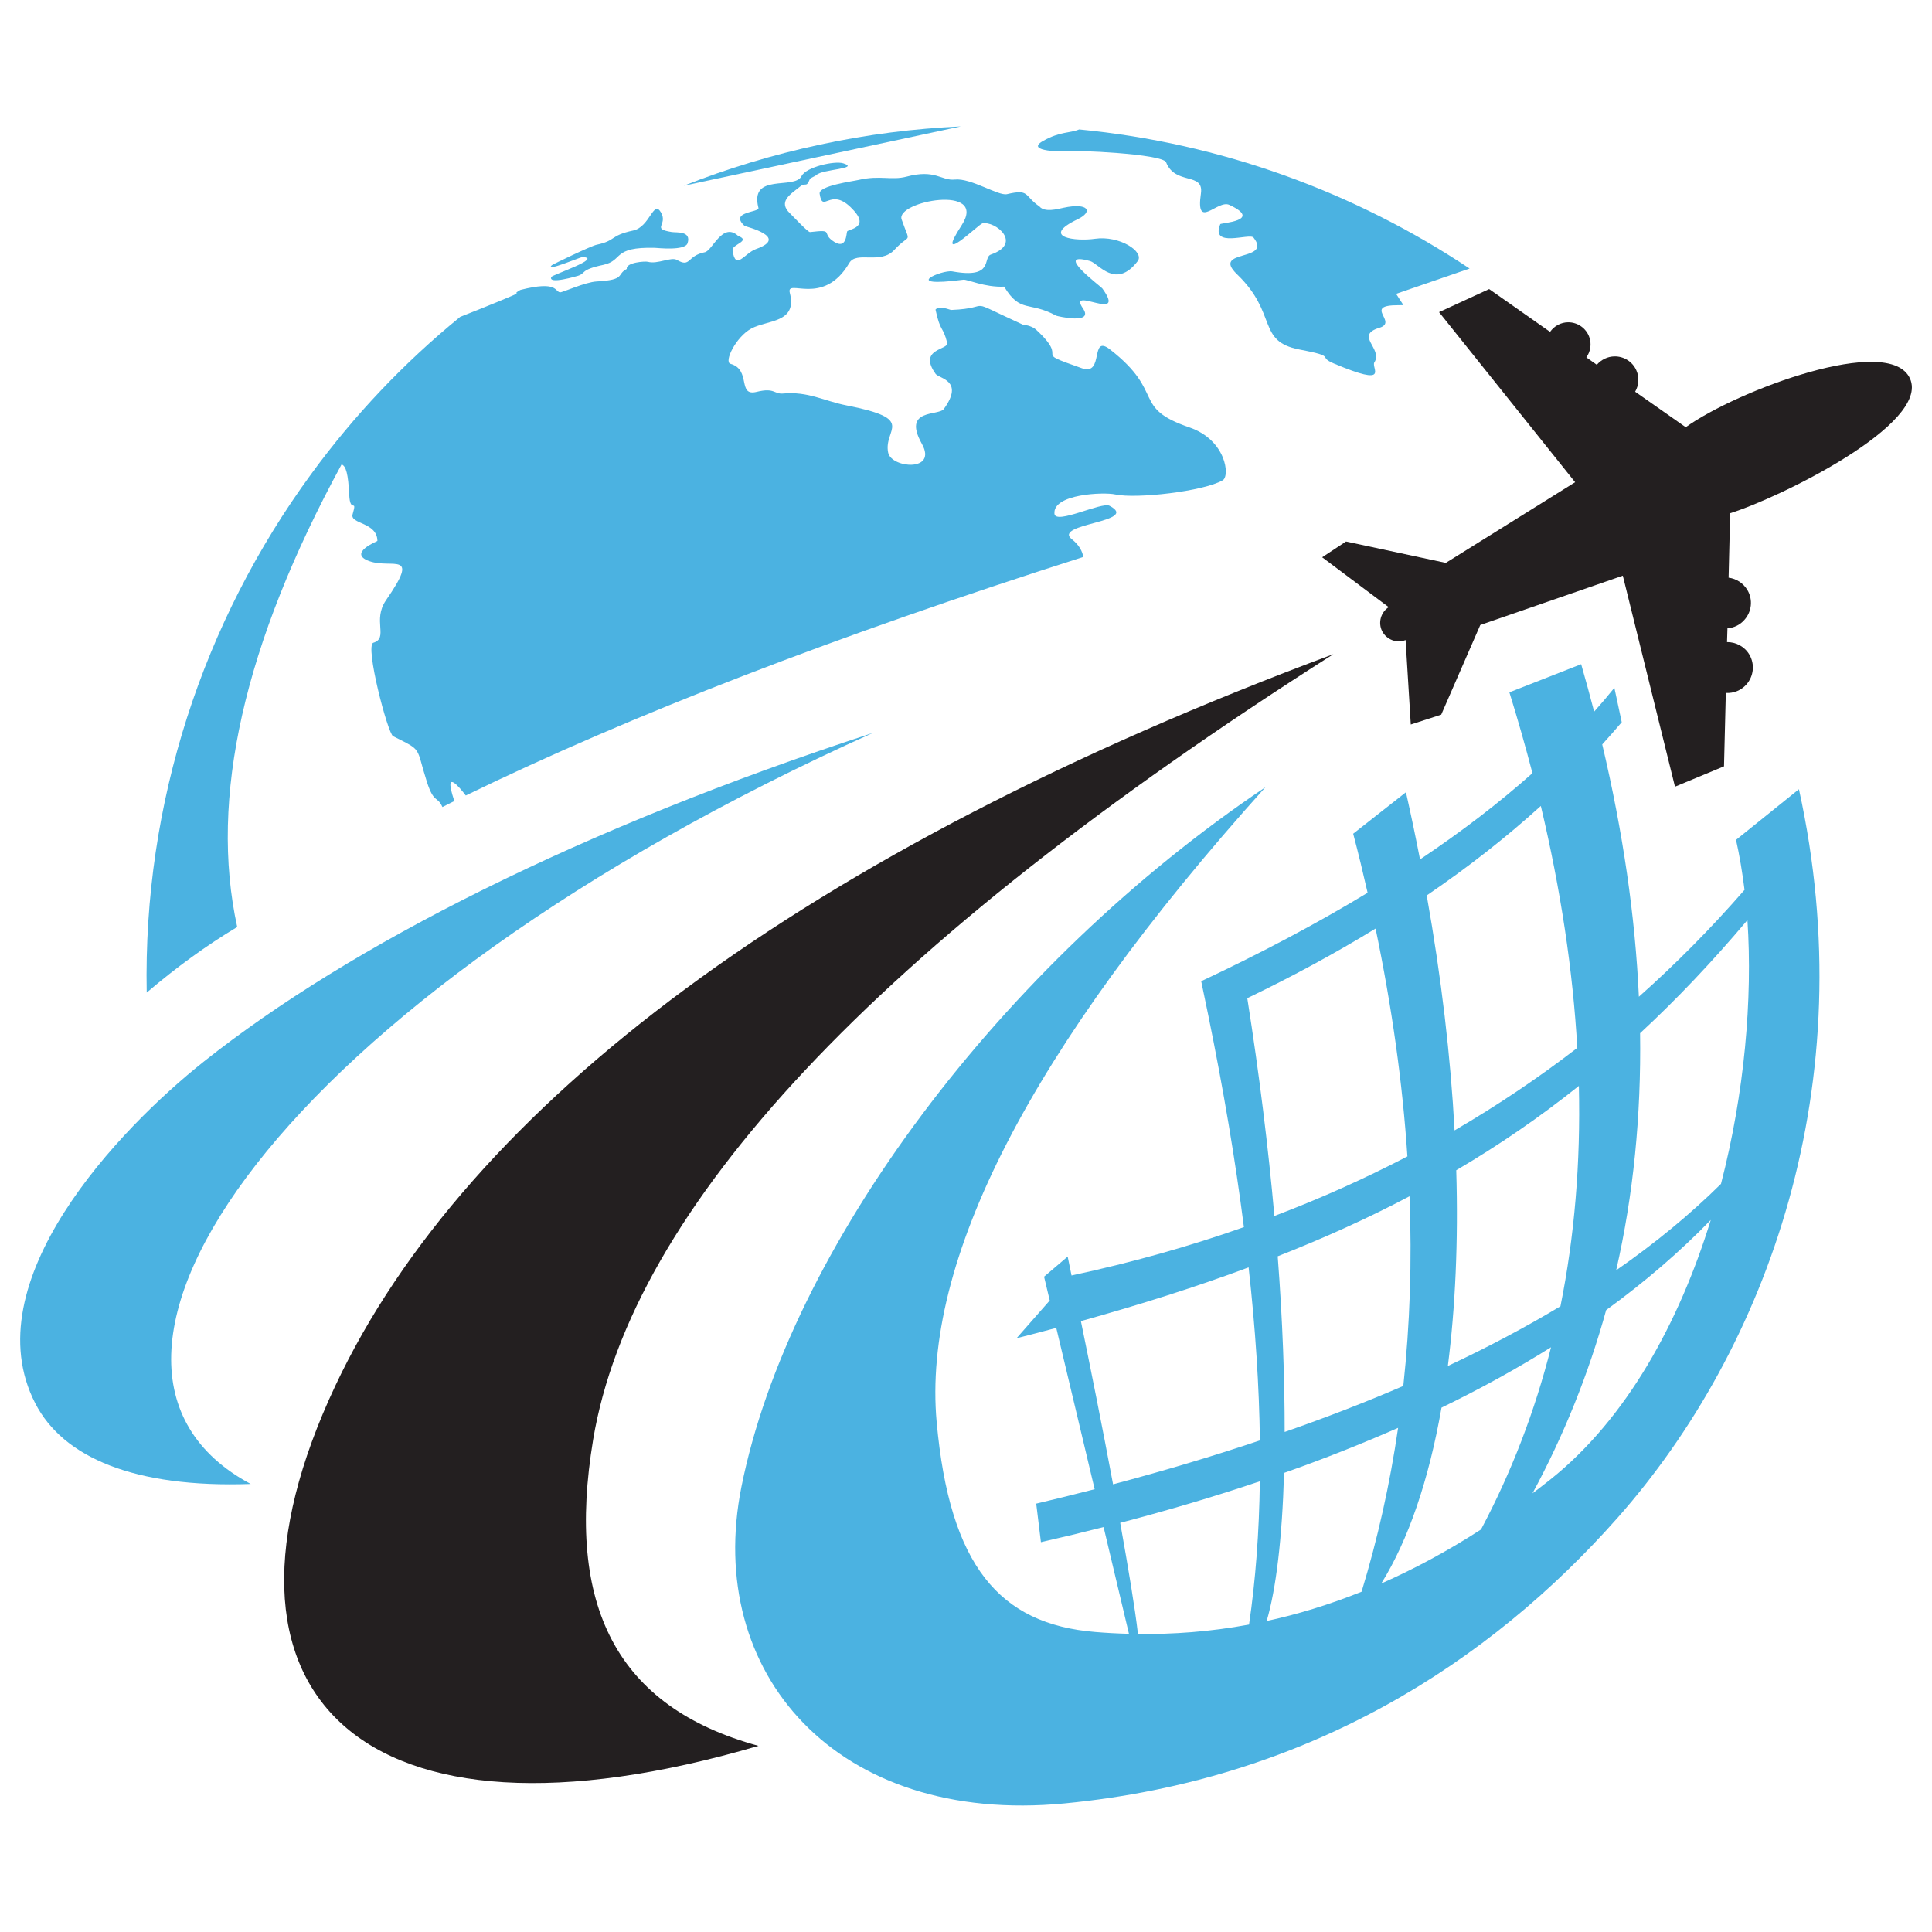 <?xml version="1.0" encoding="utf-8"?>
<!-- Generator: Adobe Illustrator 16.0.0, SVG Export Plug-In . SVG Version: 6.00 Build 0)  -->
<!DOCTYPE svg PUBLIC "-//W3C//DTD SVG 1.1//EN" "http://www.w3.org/Graphics/SVG/1.1/DTD/svg11.dtd">
<svg version="1.1" id="Calque_1" xmlns="http://www.w3.org/2000/svg" xmlns:xlink="http://www.w3.org/1999/xlink" x="0px" y="0px"
	 width="32px" height="32px" viewBox="0 0 32 32" enable-background="new 0 0 32 32" xml:space="preserve">
<g>
	<path fill-rule="evenodd" clip-rule="evenodd" fill="#231F20" d="M23.367,12l-0.086-1.399c-0.147,0.058-0.314-0.005-0.388-0.146
		c-0.071-0.14-0.024-0.313,0.108-0.399L21.899,9.23l0.395-0.261l1.653,0.354l2.142-1.336L23.835,5.17l0.83-0.382l1.009,0.709
		c0.067-0.097,0.18-0.159,0.301-0.159c0.155,0,0.293,0.096,0.347,0.241c0.043,0.116,0.023,0.243-0.047,0.34l0.173,0.123
		c0.073-0.085,0.18-0.138,0.294-0.139c0.157-0.002,0.3,0.09,0.362,0.233c0.051,0.115,0.041,0.246-0.021,0.352l0.838,0.588
		c0.846-0.607,3.373-1.556,3.714-0.807c0.341,0.75-2.157,1.976-2.978,2.231l-0.026,1.068c0.129,0.016,0.244,0.091,0.313,0.207
		c0.092,0.157,0.071,0.356-0.051,0.492c-0.073,0.084-0.175,0.132-0.281,0.14l-0.007,0.228c0.151-0.001,0.294,0.076,0.371,0.209
		c0.092,0.158,0.071,0.356-0.05,0.493c-0.088,0.099-0.215,0.149-0.341,0.14l-0.03,1.216l-0.812,0.337l-0.864-3.495l-2.361,0.817
		l-0.647,1.485L23.367,12L23.367,12z"/>
	<path fill-rule="evenodd" clip-rule="evenodd" fill="#231F20" d="M12.563,28.917c-6.597,1.937-9.411-0.865-7.008-5.966
		c2.184-4.638,7.788-8.863,16.53-12.116c-7.609,4.84-11.625,9.188-12.261,13.011C9.368,26.594,10.207,28.273,12.563,28.917
		L12.563,28.917z"/>
	<path fill-rule="evenodd" clip-rule="evenodd" fill="#4BB2E1" d="M3.382,17.578c2.409-1.913,6.237-3.862,11.076-5.439
		C4.632,16.556,0.491,22.623,4.152,24.579c-1.926,0.068-3.107-0.439-3.568-1.335C-0.447,21.238,1.955,18.709,3.382,17.578
		L3.382,17.578z"/>
	<path fill-rule="evenodd" clip-rule="evenodd" fill="#4BB2E1" d="M25.679,24.505c-0.1,0.079-0.197,0.155-0.296,0.229
		c0.521-0.965,0.928-1.978,1.22-3.035c0.643-0.467,1.221-0.965,1.733-1.493C27.809,21.913,26.939,23.5,25.679,24.505L25.679,24.505z
		 M24.53,25.333c-0.565,0.365-1.117,0.659-1.652,0.895c0.448-0.72,0.787-1.711,0.998-2.913c0.646-0.313,1.252-0.648,1.814-1
		C25.421,23.38,25.033,24.387,24.53,25.333L24.53,25.333z M22.552,26.364c-0.544,0.218-1.067,0.376-1.572,0.485
		c0.155-0.524,0.257-1.366,0.288-2.453c0.662-0.233,1.291-0.483,1.889-0.746C23.021,24.583,22.819,25.487,22.552,26.364
		L22.552,26.364z M20.688,26.908c-0.65,0.12-1.266,0.163-1.84,0.155c-0.049-0.429-0.161-1.097-0.294-1.84
		c0.809-0.212,1.581-0.441,2.313-0.688C20.856,25.382,20.796,26.174,20.688,26.908L20.688,26.908z M18.699,27.061
		c-0.19-0.005-0.376-0.015-0.557-0.03c-1.589-0.13-2.413-1.097-2.628-3.478c-0.241-2.649,1.519-6.147,5.445-10.514
		c-4.372,2.935-7.89,7.645-8.679,11.589c-0.616,3.08,1.574,5.606,5.354,5.242c4.043-0.39,7.041-2.339,9.156-4.728
		c2.488-2.811,4.079-7.193,3.006-12.07l-1.042,0.839c0.058,0.256,0.104,0.534,0.141,0.828c-0.551,0.633-1.134,1.223-1.75,1.77
		c-0.061-1.335-0.264-2.728-0.607-4.179c0.11-0.122,0.218-0.244,0.323-0.368c0,0-0.04-0.19-0.122-0.57
		c-0.107,0.133-0.219,0.265-0.335,0.395c-0.067-0.26-0.14-0.522-0.215-0.786c0,0-0.396,0.155-1.189,0.466
		c0.14,0.451,0.267,0.897,0.382,1.339c-0.547,0.487-1.167,0.964-1.862,1.429c-0.071-0.367-0.149-0.738-0.233-1.113
		c0,0-0.292,0.229-0.874,0.687c0.087,0.329,0.165,0.654,0.239,0.978c-0.829,0.503-1.748,0.991-2.756,1.465l0,0v0.001l0,0v0.001
		l0.001,0.001v0.002v0.002v0.002l0.001,0.002l0.114,0.549c0.253,1.239,0.45,2.409,0.591,3.513c-0.91,0.322-1.863,0.588-2.855,0.801
		c-0.041-0.199-0.064-0.313-0.064-0.313c-0.261,0.223-0.391,0.333-0.391,0.333l0.094,0.394l-0.55,0.626
		c0.222-0.056,0.441-0.114,0.658-0.172l0.636,2.672c-0.317,0.082-0.64,0.161-0.968,0.239c0.053,0.425,0.078,0.638,0.078,0.638
		c0.353-0.08,0.698-0.163,1.038-0.25L18.699,27.061L18.699,27.061z M28.943,15.24c0.087,1.306-0.048,2.863-0.438,4.369
		c-0.508,0.502-1.086,0.979-1.736,1.431c0.285-1.248,0.415-2.557,0.396-3.927C27.774,16.549,28.362,15.928,28.943,15.24
		L28.943,15.24z M25.846,21.636c0.232-1.154,0.335-2.372,0.305-3.65c-0.647,0.517-1.32,0.979-2.031,1.397
		c0.035,1.182-0.015,2.269-0.139,3.242C24.649,22.312,25.269,21.982,25.846,21.636L25.846,21.636z M23.243,22.956
		c0.11-1.016,0.145-2.063,0.103-3.142c-0.688,0.364-1.412,0.691-2.183,0.994c0.082,1.074,0.116,2.052,0.115,2.91
		C21.969,23.477,22.625,23.223,23.243,22.956L23.243,22.956z M20.868,23.858c-0.012-0.897-0.074-1.852-0.187-2.866
		c-0.865,0.322-1.787,0.614-2.778,0.89c0.15,0.731,0.353,1.739,0.533,2.703C19.29,24.358,20.101,24.116,20.868,23.858L20.868,23.858
		z M26.125,17.356c-0.073-1.279-0.274-2.617-0.604-4.007c-0.573,0.52-1.203,1.014-1.89,1.482c0.244,1.369,0.396,2.675,0.461,3.892
		C24.802,18.309,25.479,17.854,26.125,17.356L26.125,17.356z M23.311,19.154c-0.08-1.219-0.257-2.477-0.527-3.774
		c-0.661,0.405-1.371,0.79-2.125,1.153c0.201,1.274,0.349,2.485,0.449,3.607C21.872,19.851,22.605,19.521,23.311,19.154
		L23.311,19.154z"/>
	<path fill-rule="evenodd" clip-rule="evenodd" fill="#4BB2E1" d="M15.27,7.353c0.26,0.467-0.503,0.403-0.559,0.145
		c-0.084-0.398,0.489-0.553-0.694-0.784c-0.366-0.072-0.633-0.234-1.046-0.196c-0.151,0.014-0.139-0.102-0.437-0.028
		c-0.329,0.082-0.085-0.367-0.435-0.464c-0.113-0.031,0.091-0.447,0.345-0.584c0.264-0.144,0.768-0.09,0.638-0.59
		c-0.067-0.256,0.552,0.243,0.984-0.495c0.121-0.207,0.519,0.033,0.75-0.221c0.266-0.289,0.269-0.069,0.118-0.501
		c-0.106-0.301,1.437-0.591,0.995,0.094c-0.47,0.724,0.28-0.015,0.342-0.029c0.215-0.045,0.674,0.332,0.141,0.516
		c-0.142,0.05,0.061,0.407-0.639,0.279c-0.172-0.031-0.882,0.276,0.184,0.138c0.065-0.008,0.352,0.129,0.675,0.115
		c0.271,0.447,0.411,0.235,0.863,0.481c0.006,0.005,0.632,0.156,0.442-0.121c-0.267-0.388,0.74,0.254,0.323-0.328
		c-0.03-0.041-0.83-0.63-0.205-0.456c0.144,0.041,0.425,0.476,0.788,0.002c0.119-0.155-0.301-0.43-0.708-0.371
		C17.825,4,17.217,3.934,17.85,3.631c0.26-0.125,0.183-0.279-0.234-0.19c-0.1,0.022-0.314,0.081-0.399-0.021
		c-0.263-0.182-0.159-0.294-0.539-0.204c-0.14,0.033-0.596-0.27-0.862-0.242c-0.226,0.024-0.32-0.177-0.802-0.048
		c-0.248,0.065-0.441-0.027-0.787,0.053c-0.099,0.024-0.672,0.096-0.651,0.231c0.052,0.333,0.167-0.109,0.511,0.22
		c0.36,0.344-0.037,0.363-0.056,0.404c-0.014,0.031-0.007,0.298-0.21,0.174c-0.238-0.145,0.021-0.214-0.405-0.164
		c-0.033,0.004-0.285-0.265-0.33-0.309c-0.205-0.194,0.004-0.315,0.162-0.442c0.105-0.084,0.101,0.031,0.168-0.131
		c0.004-0.012,0.09-0.046,0.109-0.065c0.093-0.094,0.723-0.101,0.445-0.191c-0.146-0.048-0.621,0.062-0.694,0.211
		c-0.114,0.233-0.866-0.061-0.714,0.526c0.02,0.079-0.491,0.058-0.229,0.299c0.012,0.01,0.751,0.184,0.189,0.383
		c-0.194,0.069-0.339,0.37-0.389,0.021c-0.015-0.098,0.315-0.154,0.094-0.238c-0.262-0.24-0.426,0.246-0.554,0.27
		c-0.299,0.058-0.229,0.262-0.462,0.127c-0.094-0.055-0.321,0.076-0.481,0.031c-0.045-0.012-0.365,0.01-0.349,0.119
		c-0.177,0.09-0.006,0.18-0.5,0.207c-0.191,0.011-0.569,0.185-0.605,0.18C9.187,4.831,9.242,4.645,8.623,4.801
		C8.608,4.805,8.51,4.865,8.567,4.859C8.548,4.876,8.07,5.073,7.623,5.248C6.688,6.01,5.859,6.887,5.154,7.852
		c-1.787,2.44-2.785,5.444-2.724,8.588c0.495-0.422,0.995-0.784,1.499-1.086c-0.466-2.131,0.109-4.685,1.729-7.662
		C5.732,7.72,5.767,7.851,5.784,8.193C5.799,8.522,5.922,8.234,5.84,8.52c-0.045,0.163,0.408,0.125,0.411,0.44
		c0,0.003-0.506,0.205-0.128,0.336c0.375,0.13,0.845-0.184,0.271,0.645c-0.231,0.335,0.047,0.626-0.21,0.705
		c-0.144,0.043,0.238,1.503,0.327,1.548c0.497,0.25,0.369,0.159,0.56,0.757c0.118,0.364,0.17,0.225,0.257,0.416
		c0.065-0.032,0.13-0.065,0.197-0.099c-0.023-0.069-0.045-0.141-0.059-0.217c-0.039-0.211,0.122-0.042,0.249,0.125
		c2.721-1.326,6.129-2.644,10.228-3.951c-0.016-0.098-0.073-0.202-0.188-0.292c-0.335-0.264,1.144-0.283,0.622-0.556
		c-0.129-0.068-0.896,0.319-0.912,0.132c-0.03-0.329,0.819-0.361,1.004-0.32c0.348,0.077,1.465-0.05,1.783-0.234
		c0.123-0.072,0.056-0.668-0.552-0.876c-0.964-0.33-0.39-0.569-1.312-1.289c-0.343-0.269-0.092,0.44-0.466,0.31
		c-0.892-0.312-0.163-0.092-0.765-0.643c-0.05-0.044-0.141-0.074-0.209-0.077c-1.036-0.474-0.446-0.277-1.193-0.246
		c-0.019,0.001-0.199-0.082-0.26-0.006c0.083,0.386,0.12,0.261,0.194,0.551c0.029,0.118-0.493,0.093-0.192,0.514
		c0.059,0.08,0.479,0.107,0.137,0.58C15.547,6.895,14.938,6.759,15.27,7.353L15.27,7.353z M10.847,4.105
		c-0.715-0.019-0.516,0.208-0.854,0.282C9.601,4.47,9.709,4.525,9.574,4.568c-0.016,0.004-0.498,0.15-0.443,0.02
		C9.146,4.551,10,4.27,9.644,4.258C9.621,4.256,9.015,4.512,9.139,4.393c0.015-0.014,0.648-0.319,0.742-0.339
		c0.331-0.07,0.212-0.151,0.607-0.236c0.279-0.06,0.333-0.518,0.46-0.299c0.12,0.211-0.168,0.268,0.176,0.324
		c0.078,0.013,0.332-0.023,0.264,0.186C11.344,4.158,10.889,4.106,10.847,4.105L10.847,4.105z"/>
	<path fill-rule="evenodd" clip-rule="evenodd" fill="#4BB2E1" d="M20.49,4.544c0.679,0.653,0.322,1.109,1.033,1.245
		c0.641,0.122,0.279,0.11,0.573,0.233c0.946,0.399,0.61,0.069,0.668-0.02c0.147-0.227-0.334-0.446,0.081-0.572
		c0.324-0.097-0.286-0.377,0.319-0.375c0.031,0,0.058,0,0.081-0.001l-0.121-0.187l1.217-0.419c-1.91-1.272-4.127-2.08-6.467-2.304
		c-0.156,0.065-0.313,0.03-0.597,0.19c-0.324,0.183,0.381,0.179,0.399,0.173c0.094-0.026,1.582,0.04,1.638,0.181
		c0.152,0.386,0.629,0.156,0.577,0.517c-0.092,0.625,0.273,0.097,0.47,0.188c0.566,0.264-0.141,0.3-0.149,0.319
		c-0.168,0.407,0.487,0.143,0.55,0.223C21.085,4.342,20.049,4.12,20.49,4.544L20.49,4.544z"/>
	<path fill-rule="evenodd" clip-rule="evenodd" fill="#4BB2E1" d="M11.326,3.076l4.588-0.982c-0.772,0.035-1.553,0.133-2.335,0.302
		C12.798,2.563,12.045,2.792,11.326,3.076L11.326,3.076z"/>
</g>
</svg>
